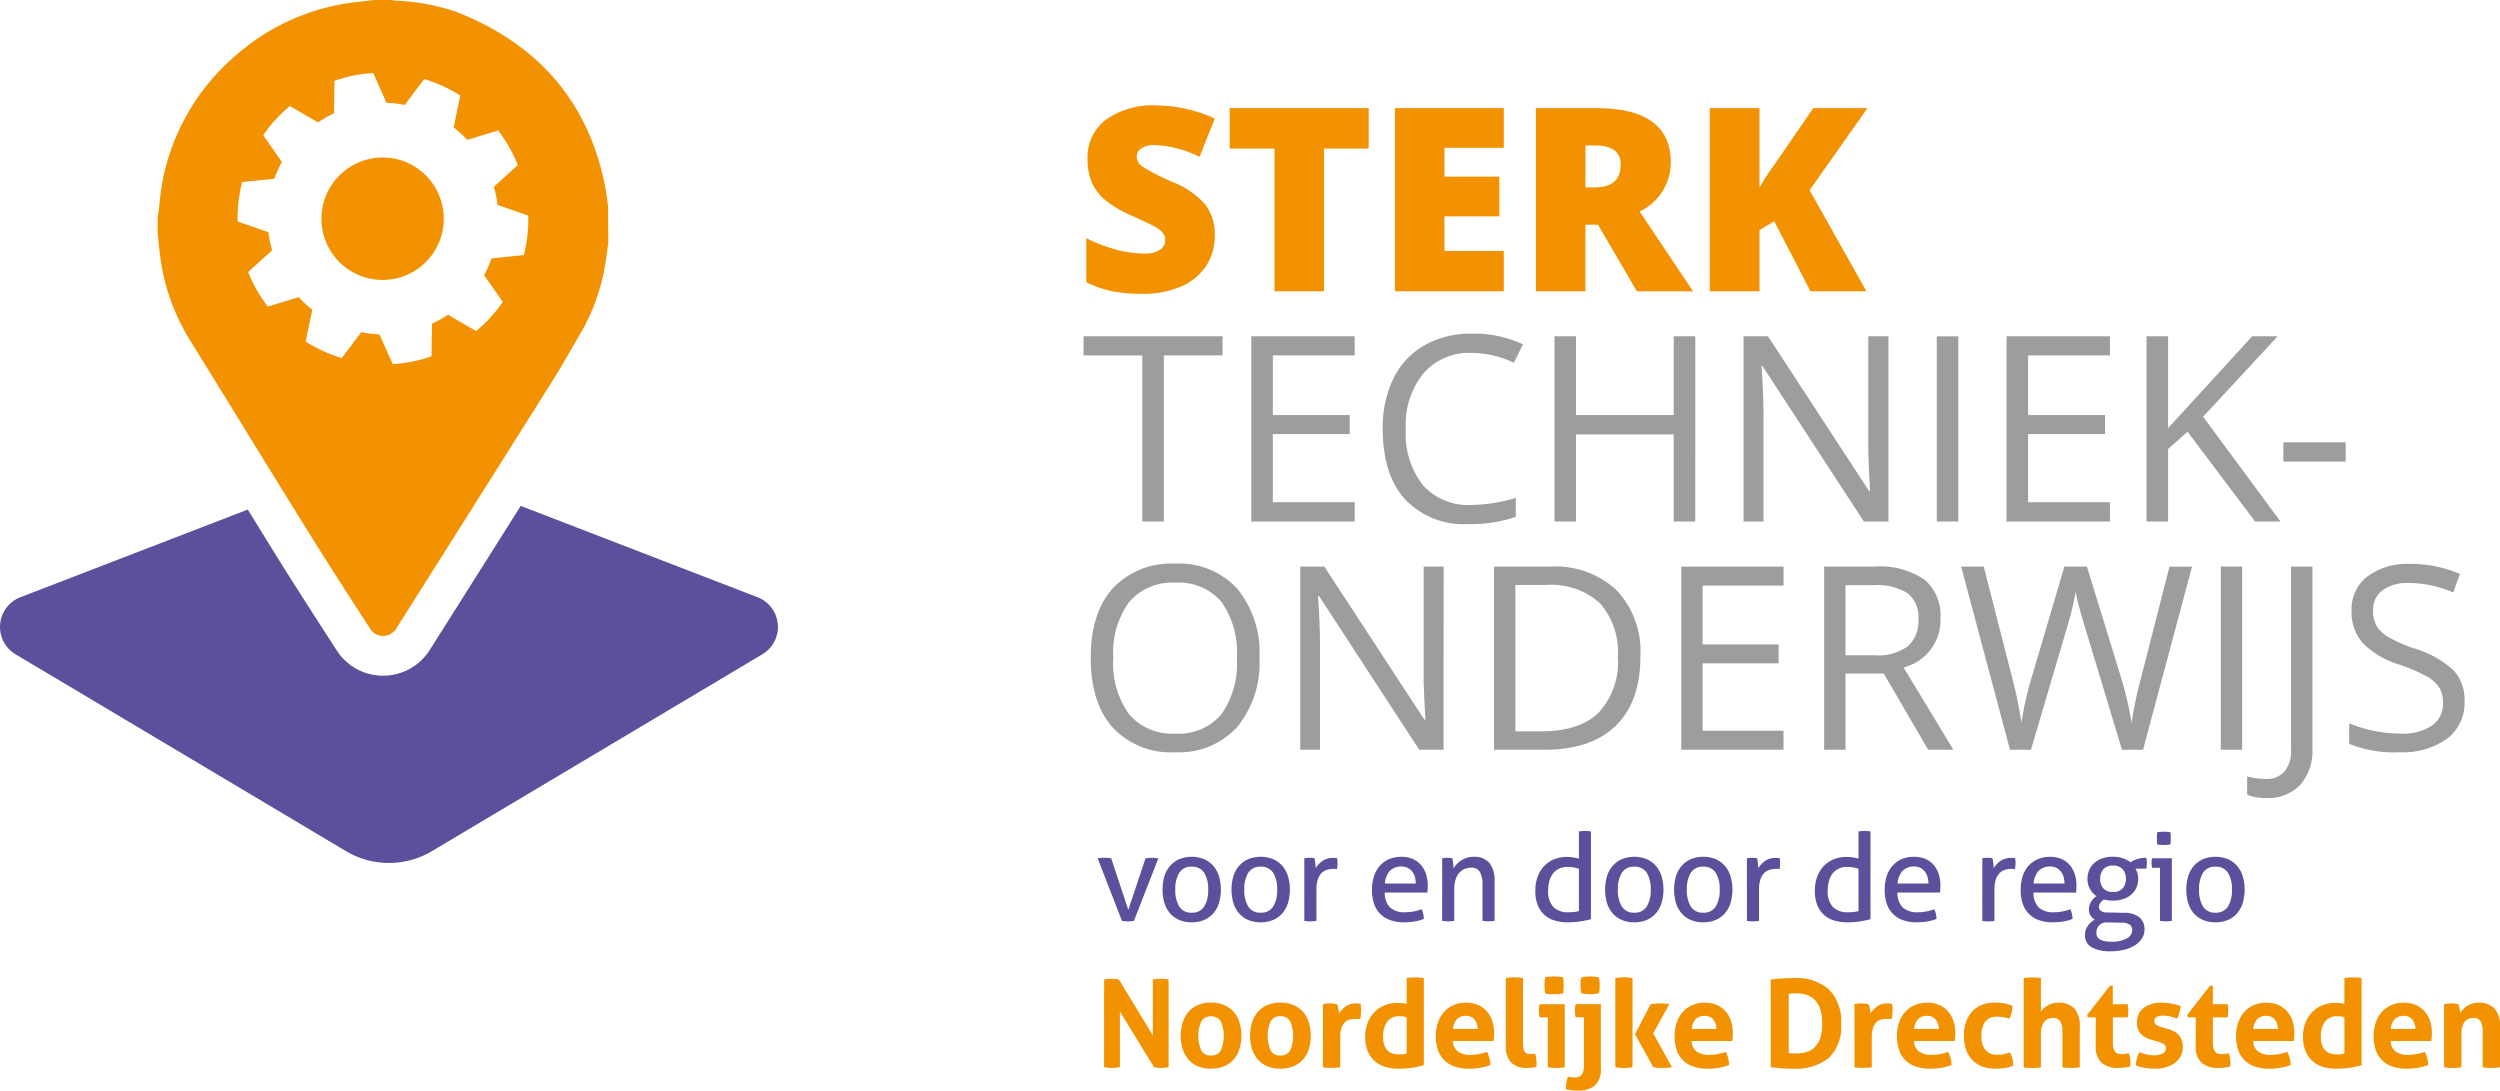 <?xml version="1.0" encoding="UTF-8"?> <svg xmlns="http://www.w3.org/2000/svg" xmlns:xlink="http://www.w3.org/1999/xlink" width="250.328" height="109.207" viewBox="0 0 250.328 109.207"><defs><clipPath id="clip-path"><rect id="Rectangle_287" data-name="Rectangle 287" width="250.328" height="109.207" fill="none"></rect></clipPath></defs><g id="Group_74" data-name="Group 74" transform="translate(-1280 -1593.179)"><g id="Group_73" data-name="Group 73" transform="translate(1280 1593.179)"><g id="Group_72" data-name="Group 72" transform="translate(0 0.001)" clip-path="url(#clip-path)"><path id="Path_140" data-name="Path 140" d="M59.064,17.522a5.416,5.416,0,0,1-.866,3.03,5.662,5.662,0,0,1-2.5,2.058,9.266,9.266,0,0,1-3.83.735,15.67,15.67,0,0,1-3.077-.257,11.353,11.353,0,0,1-2.587-.9V17.771a14.74,14.74,0,0,0,2.952,1.137,11.053,11.053,0,0,0,2.813.407,2.723,2.723,0,0,0,1.62-.384,1.172,1.172,0,0,0,.516-.984,1.1,1.1,0,0,0-.207-.659,2.469,2.469,0,0,0-.666-.57q-.459-.29-2.444-1.18a11.748,11.748,0,0,1-2.693-1.58A4.853,4.853,0,0,1,46.76,12.2a5.8,5.8,0,0,1-.433-2.345A4.707,4.707,0,0,1,48.173,5.9a8.158,8.158,0,0,1,5.076-1.417A14.255,14.255,0,0,1,59.064,5.8L57.543,9.63A11.014,11.014,0,0,0,53.1,8.451a2.323,2.323,0,0,0-1.408.339,1.029,1.029,0,0,0-.44.84,1.206,1.206,0,0,0,.56.965,21.335,21.335,0,0,0,3.032,1.556,8.379,8.379,0,0,1,3.3,2.291,4.97,4.97,0,0,1,.923,3.079" transform="translate(62.571 6.074)" fill="#f39200"></path><path id="Path_141" data-name="Path 141" d="M61.746,22.94H56.783V8.65H52.3V4.6H66.217V8.65H61.746Z" transform="translate(70.831 6.226)" fill="#f39200"></path><path id="Path_142" data-name="Path 142" d="M70.23,22.94h-10.9V4.6h10.9V8.574H64.287v2.886h5.5v3.976h-5.5V18.9H70.23Z" transform="translate(80.346 6.226)" fill="#f39200"></path><path id="Path_143" data-name="Path 143" d="M70.286,12.539h.93q2.6,0,2.6-2.3,0-1.893-2.55-1.9h-.979Zm0,3.727V22.94H65.323V4.6h6.018q7.487,0,7.487,5.42a5.413,5.413,0,0,1-3.115,4.93l5.349,7.993H75.435l-3.894-6.674Z" transform="translate(88.467 6.226)" fill="#f39200"></path><path id="Path_144" data-name="Path 144" d="M88.407,22.94H82.8l-3.628-7.013-1.471.878V22.94H72.718V4.6H77.7v7.967a22.217,22.217,0,0,1,1.521-2.347L83.082,4.6h5.427l-5.792,8.219Z" transform="translate(98.482 6.226)" fill="#f39200"></path><path id="Path_145" data-name="Path 145" d="M48.649,33.408a8.7,8.7,0,0,0,1.589,5.653,5.645,5.645,0,0,0,4.617,1.926,5.591,5.591,0,0,0,4.61-1.919,8.829,8.829,0,0,0,1.559-5.66,8.756,8.756,0,0,0-1.551-5.615,5.572,5.572,0,0,0-4.591-1.914,5.668,5.668,0,0,0-4.643,1.928,8.6,8.6,0,0,0-1.589,5.6m14.634,0a10.09,10.09,0,0,1-2.23,6.924,7.844,7.844,0,0,1-6.2,2.524,7.944,7.944,0,0,1-6.262-2.479q-2.2-2.479-2.2-6.992,0-4.481,2.211-6.945a8,8,0,0,1,6.281-2.465,7.827,7.827,0,0,1,6.18,2.51,10.082,10.082,0,0,1,2.222,6.924" transform="translate(62.825 32.467)" fill="#9d9d9c"></path><path id="Path_146" data-name="Path 146" d="M69.649,42.439H67.212L57.176,27.045h-.1q.2,2.712.2,4.968V42.439H55.3V24.1h2.411L67.728,39.428h.1q-.025-.339-.113-2.178c-.059-1.224-.078-2.1-.061-2.63V24.1h2Z" transform="translate(74.898 32.633)" fill="#9d9d9c"></path><path id="Path_147" data-name="Path 147" d="M75.937,33.166a7.387,7.387,0,0,0-1.8-5.408,7.228,7.228,0,0,0-5.356-1.82h-3.1V40.594h2.6q3.817,0,5.74-1.876a7.421,7.421,0,0,0,1.921-5.551M78.2,33.09q0,4.541-2.467,6.945t-7.105,2.4H63.542V24.1h5.627a9.005,9.005,0,0,1,6.658,2.371A8.946,8.946,0,0,1,78.2,33.09" transform="translate(86.055 32.633)" fill="#9d9d9c"></path><path id="Path_148" data-name="Path 148" d="M81.744,42.439H71.507V24.1H81.744v1.9h-8.1V31.9h7.611v1.883H73.643v6.75h8.1Z" transform="translate(96.843 32.633)" fill="#9d9d9c"></path><path id="Path_149" data-name="Path 149" d="M79.719,32.979h2.926a5.064,5.064,0,0,0,3.317-.9,3.341,3.341,0,0,0,1.055-2.691,3.065,3.065,0,0,0-1.074-2.623,5.835,5.835,0,0,0-3.449-.8H79.719Zm0,1.832v7.628H77.584V24.1H82.62a7.932,7.932,0,0,1,4.993,1.293,4.682,4.682,0,0,1,1.615,3.889A4.874,4.874,0,0,1,85.534,34.2l4.986,8.242H88L83.55,34.81Z" transform="translate(105.072 32.632)" fill="#9d9d9c"></path><path id="Path_150" data-name="Path 150" d="M101.623,42.439H99.513L95.805,30.155c-.172-.541-.37-1.227-.589-2.055a11.314,11.314,0,0,1-.337-1.493A30,30,0,0,1,94,30.232l-3.6,12.207H88.3L83.41,24.1h2.26l2.9,11.329a43.076,43.076,0,0,1,.881,4.315,30.913,30.913,0,0,1,1.005-4.49L93.748,24.1h2.26l3.456,11.254a34.725,34.725,0,0,1,1.017,4.391,37.614,37.614,0,0,1,.9-4.341l2.889-11.3h2.26Z" transform="translate(112.962 32.633)" fill="#9d9d9c"></path><rect id="Rectangle_284" data-name="Rectangle 284" width="2.135" height="18.342" transform="translate(222.373 56.729)" fill="#9d9d9c"></rect><path id="Path_151" data-name="Path 151" d="M97.434,47.269a4.226,4.226,0,0,1-1.86-.339V45.11a6.847,6.847,0,0,0,1.86.252,2.357,2.357,0,0,0,1.891-.753,3.243,3.243,0,0,0,.647-2.171V24.1h2.135V42.264a5.243,5.243,0,0,1-1.208,3.692,4.466,4.466,0,0,1-3.466,1.314" transform="translate(129.436 32.632)" fill="#9d9d9c"></path><path id="Path_152" data-name="Path 152" d="M111.468,37.71a4.5,4.5,0,0,1-1.759,3.779,7.642,7.642,0,0,1-4.772,1.354A11.959,11.959,0,0,1,99.913,42V39.944a13.55,13.55,0,0,0,5.1,1.029,5.326,5.326,0,0,0,3.214-.81,2.653,2.653,0,0,0,1.081-2.251,2.9,2.9,0,0,0-.381-1.563,3.561,3.561,0,0,0-1.281-1.121,17.756,17.756,0,0,0-2.733-1.17,8.707,8.707,0,0,1-3.661-2.168,4.8,4.8,0,0,1-1.1-3.275,4.077,4.077,0,0,1,1.594-3.376,6.644,6.644,0,0,1,4.221-1.255A12.47,12.47,0,0,1,111,24.989l-.666,1.855a11.394,11.394,0,0,0-4.421-.951,4.27,4.27,0,0,0-2.651.727,2.393,2.393,0,0,0-.953,2.018,3.086,3.086,0,0,0,.351,1.563,3.334,3.334,0,0,0,1.187,1.116,14.71,14.71,0,0,0,2.557,1.123,10.124,10.124,0,0,1,3.976,2.208,4.344,4.344,0,0,1,1.085,3.061" transform="translate(135.312 32.48)" fill="#9d9d9c"></path><path id="Path_153" data-name="Path 153" d="M54.125,32.849H51.966V16.218H46.085V14.3H60.006v1.914H54.125Z" transform="translate(62.413 19.371)" fill="#9d9d9c"></path><path id="Path_154" data-name="Path 154" d="M63.571,32.849H53.219V14.3H63.571v1.914H55.378v5.975h7.7v1.9h-7.7v6.825h8.193Z" transform="translate(72.074 19.371)" fill="#9d9d9c"></path><path id="Path_155" data-name="Path 155" d="M67.725,16.119a6.073,6.073,0,0,0-4.833,2.036,8.2,8.2,0,0,0-1.773,5.575,8.368,8.368,0,0,0,1.709,5.627A6.077,6.077,0,0,0,67.7,31.342a16.624,16.624,0,0,0,4.433-.7v1.891a13.655,13.655,0,0,1-4.763.723,8.056,8.056,0,0,1-6.331-2.486q-2.232-2.483-2.23-7.065a11.172,11.172,0,0,1,1.071-5.024,7.711,7.711,0,0,1,3.1-3.322,9.371,9.371,0,0,1,4.767-1.168,11.5,11.5,0,0,1,5.106,1.067l-.913,1.85a9.856,9.856,0,0,0-4.217-.989" transform="translate(79.645 19.218)" fill="#9d9d9c"></path><path id="Path_156" data-name="Path 156" d="M80.211,32.849H78.052V24.122h-9.78v8.727H66.114V14.3h2.159v7.889h9.78V14.3h2.159Z" transform="translate(89.538 19.371)" fill="#9d9d9c"></path><path id="Path_157" data-name="Path 157" d="M88.663,32.849H86.2L76.051,17.285h-.1q.2,2.74.2,5.022V32.849h-2V14.3H76.6L86.721,29.8h.1q-.028-.343-.115-2.2c-.059-1.238-.08-2.126-.064-2.658V14.3h2.02Z" transform="translate(100.432 19.371)" fill="#9d9d9c"></path><rect id="Rectangle_285" data-name="Rectangle 285" width="2.159" height="18.545" transform="translate(193.931 33.676)" fill="#9d9d9c"></rect><path id="Path_158" data-name="Path 158" d="M95.694,32.849H85.342V14.3H95.694v1.914H87.5v5.975h7.7v1.9H87.5v6.825h8.193Z" transform="translate(115.578 19.371)" fill="#9d9d9c"></path><path id="Path_159" data-name="Path 159" d="M104.707,32.849h-2.54L95.4,23.856l-1.945,1.726v7.268H91.294V14.3h2.159v9.2l8.421-9.2h2.552l-7.468,8.054Z" transform="translate(123.64 19.371)" fill="#9d9d9c"></path><rect id="Rectangle_286" data-name="Rectangle 286" width="6.237" height="1.928" transform="translate(228.64 44.291)" fill="#9d9d9c"></rect><path id="Path_160" data-name="Path 160" d="M75.881,30.671,52.14,21.517C48.557,27.2,44.905,32.98,43.029,35.944a5.506,5.506,0,0,1-4.64,2.573H38.36A5.493,5.493,0,0,1,33.727,36c-1.2-1.848-4.155-6.432-5.815-9.095-1.041-1.672-2.069-3.348-3.1-5.022l-22.8,8.789a3.19,3.19,0,0,0-.494,5.681L34.525,56.015a8.423,8.423,0,0,0,8.843,0L76.375,36.351a3.19,3.19,0,0,0-.494-5.681" transform="translate(0.001 29.139)" fill="#5e4f9c"></path><path id="Path_161" data-name="Path 161" d="M16.774,7.481a6.126,6.126,0,1,0,8.311,2.335,6.1,6.1,0,0,0-8.311-2.335" transform="translate(18.557 9.071)" fill="#f39200"></path><path id="Path_162" data-name="Path 162" d="M43.369,25.542l-3.225.334a11.3,11.3,0,0,1-.751,1.672l1.869,2.682a14.3,14.3,0,0,1-2.67,2.922l-2.818-1.639c-.257.17-.513.332-.782.485s-.539.287-.815.417l-.049,3.261a14.3,14.3,0,0,1-3.88.786l-1.333-2.985a11.031,11.031,0,0,1-1.825-.217l-1.949,2.594A14.57,14.57,0,0,1,21.528,34.2l.662-3.188a11.728,11.728,0,0,1-1.358-1.257l-3.1.944a15.24,15.24,0,0,1-1.107-1.664,14.984,14.984,0,0,1-.857-1.8l2.4-2.175a12.091,12.091,0,0,1-.374-1.808l-3.072-1.071a14.458,14.458,0,0,1,.443-3.951l3.225-.332a11.4,11.4,0,0,1,.753-1.679L17.276,13.54a14.18,14.18,0,0,1,2.67-2.922l2.818,1.636c.252-.17.509-.332.777-.485s.541-.287.822-.414l.047-3.263a14.266,14.266,0,0,1,3.875-.784l1.333,2.983a11.584,11.584,0,0,1,1.829.217l1.947-2.594A14.462,14.462,0,0,1,37.007,9.57l-.664,3.185a11.542,11.542,0,0,1,1.361,1.25l3.1-.942a14.457,14.457,0,0,1,1.963,3.47l-2.4,2.175a10.673,10.673,0,0,1,.372,1.808l3.077,1.074a14.551,14.551,0,0,1-.445,3.951m8.151-6.823C49.881,10.281,44.885,4.438,36.612,1.187A21.161,21.161,0,0,0,30.493.068,3.434,3.434,0,0,1,30.121,0H28.414c-.683.078-1.365.144-2.048.233A22.018,22.018,0,0,0,14.453,5.615,22.041,22.041,0,0,0,7.244,17.881c-.24,1.132-.313,2.3-.466,3.451-.019.146-.049.29-.073.433V23.39c.073.669.134,1.337.221,2a21.035,21.035,0,0,0,2.922,8.523c4.132,6.67,8.219,13.365,12.367,20.026,1.511,2.43,4.184,6.573,5.777,9.036a1.536,1.536,0,0,0,2.587-.016C33.725,57.989,41.874,45.087,46.3,38.036c1.022-1.624,1.945-3.312,2.926-4.963a20.2,20.2,0,0,0,2.359-7.03c.1-.586.162-1.177.245-1.768-.009-1.224-.019-2.432-.026-3.659-.092-.633-.165-1.269-.287-1.9" transform="translate(9.081 -0.001)" fill="#f39200"></path><path id="Path_163" data-name="Path 163" d="M46.684,36.532c.115-.016.233-.028.355-.038s.231-.012.33-.012.221,0,.348.012a3.2,3.2,0,0,1,.325.038L49.754,41.7l1.723-5.165c.089-.016.191-.028.306-.038s.224-.012.33-.012c.089,0,.193,0,.306.012s.228.021.344.038L50.317,42.8c-.106.016-.212.028-.318.038s-.2.012-.294.012-.186,0-.287-.012-.2-.021-.3-.038Z" transform="translate(63.224 49.408)" fill="#5e4f9c"></path><path id="Path_164" data-name="Path 164" d="M52.365,42.035a1.392,1.392,0,0,0,1.248-.61,3.071,3.071,0,0,0,.4-1.7,3.032,3.032,0,0,0-.4-1.69,1.4,1.4,0,0,0-1.248-.605,1.378,1.378,0,0,0-1.241.605,3.053,3.053,0,0,0-.4,1.69,3.093,3.093,0,0,0,.4,1.7,1.371,1.371,0,0,0,1.241.61m0,.965a3.1,3.1,0,0,1-1.283-.25,2.569,2.569,0,0,1-.918-.69,2.87,2.87,0,0,1-.544-1.041,4.827,4.827,0,0,1,0-2.587,2.84,2.84,0,0,1,.544-1.038,2.614,2.614,0,0,1,.918-.7,3.336,3.336,0,0,1,2.566,0,2.614,2.614,0,0,1,.918.7,2.841,2.841,0,0,1,.544,1.038,4.827,4.827,0,0,1,0,2.587,2.87,2.87,0,0,1-.544,1.041,2.569,2.569,0,0,1-.918.69,3.1,3.1,0,0,1-1.283.25" transform="translate(66.961 49.351)" fill="#5e4f9c"></path><path id="Path_165" data-name="Path 165" d="M55.3,42.035a1.389,1.389,0,0,0,1.248-.61,3.051,3.051,0,0,0,.4-1.7,3.012,3.012,0,0,0-.4-1.69A1.4,1.4,0,0,0,55.3,37.43a1.381,1.381,0,0,0-1.241.605,3.074,3.074,0,0,0-.4,1.69,3.115,3.115,0,0,0,.4,1.7,1.374,1.374,0,0,0,1.241.61m0,.965a3.084,3.084,0,0,1-1.281-.25,2.557,2.557,0,0,1-.921-.69,2.87,2.87,0,0,1-.544-1.041,4.827,4.827,0,0,1,0-2.587,2.841,2.841,0,0,1,.544-1.038,2.6,2.6,0,0,1,.921-.7,3.33,3.33,0,0,1,2.564,0,2.623,2.623,0,0,1,.921.7,2.841,2.841,0,0,1,.544,1.038,4.827,4.827,0,0,1,0,2.587,2.87,2.87,0,0,1-.544,1.041,2.578,2.578,0,0,1-.921.69A3.1,3.1,0,0,1,55.3,43" transform="translate(70.934 49.351)" fill="#5e4f9c"></path><path id="Path_166" data-name="Path 166" d="M55.473,36.532c.089-.016.174-.028.257-.038s.167-.012.257-.012.179,0,.268.012a2.155,2.155,0,0,1,.245.038c.026.122.049.283.073.483a4,4,0,0,1,.038.506,2.524,2.524,0,0,1,.678-.72,1.813,1.813,0,0,1,1.083-.306c.066,0,.132,0,.2.007a1.55,1.55,0,0,1,.179.019,2.251,2.251,0,0,1,.038.231c.007.082.012.167.012.257a2.8,2.8,0,0,1-.019.306c-.012.106-.026.207-.042.306a.838.838,0,0,0-.2-.026h-.165a2.153,2.153,0,0,0-.631.092,1.319,1.319,0,0,0-.537.323,1.583,1.583,0,0,0-.379.636,3.192,3.192,0,0,0-.141,1.038V42.8c-.089.016-.188.028-.3.038s-.21.012-.3.012-.191,0-.3-.012-.212-.021-.311-.038Z" transform="translate(75.127 49.408)" fill="#5e4f9c"></path><path id="Path_167" data-name="Path 167" d="M62.739,39.116a2.314,2.314,0,0,0-.092-.654,1.679,1.679,0,0,0-.268-.544,1.324,1.324,0,0,0-.452-.372,1.652,1.652,0,0,0-1.8.313,2.214,2.214,0,0,0-.483,1.257Zm-3.105.9a2.041,2.041,0,0,0,.532,1.5,2.11,2.11,0,0,0,1.5.476,4.467,4.467,0,0,0,1.65-.306,1.9,1.9,0,0,1,.16.447,3.081,3.081,0,0,1,.073.518,3.985,3.985,0,0,1-.888.257A6.176,6.176,0,0,1,61.591,43a4.013,4.013,0,0,1-1.467-.24,2.623,2.623,0,0,1-1.01-.671,2.664,2.664,0,0,1-.581-1.026,4.357,4.357,0,0,1-.181-1.3,4.556,4.556,0,0,1,.177-1.3,2.933,2.933,0,0,1,.544-1.05,2.667,2.667,0,0,1,.923-.709,3.074,3.074,0,0,1,1.316-.261,2.768,2.768,0,0,1,1.137.219,2.3,2.3,0,0,1,.817.605,2.6,2.6,0,0,1,.5.916,3.714,3.714,0,0,1,.172,1.154c0,.115,0,.235-.012.36s-.016.235-.026.325Z" transform="translate(79.025 49.352)" fill="#5e4f9c"></path><path id="Path_168" data-name="Path 168" d="M61.337,36.588c.089-.016.177-.028.264-.038s.172-.012.261-.012.174,0,.252.012.16.021.25.038c.026.122.049.287.073.494a4.3,4.3,0,0,1,.038.518,2.6,2.6,0,0,1,.311-.414,2.3,2.3,0,0,1,.436-.372,2.24,2.24,0,0,1,1.26-.372,1.958,1.958,0,0,1,1.589.614,2.794,2.794,0,0,1,.513,1.827v3.969c-.089.016-.191.028-.306.038s-.214.012-.306.012-.188,0-.3-.012-.21-.021-.3-.038v-3.64a2.378,2.378,0,0,0-.268-1.276.951.951,0,0,0-.857-.41,1.749,1.749,0,0,0-.647.122,1.443,1.443,0,0,0-.539.379,1.9,1.9,0,0,0-.372.666,3.024,3.024,0,0,0-.141.982v3.176c-.089.016-.188.028-.3.038s-.21.012-.3.012-.193,0-.306-.012-.217-.021-.306-.038Z" transform="translate(83.069 49.352)" fill="#5e4f9c"></path><path id="Path_169" data-name="Path 169" d="M69.665,39.141a2.46,2.46,0,0,0-.525-.146,3.543,3.543,0,0,0-.612-.049,1.921,1.921,0,0,0-.869.181,1.7,1.7,0,0,0-.605.5,2.13,2.13,0,0,0-.353.751,3.545,3.545,0,0,0-.118.946,2.222,2.222,0,0,0,.551,1.662,2.065,2.065,0,0,0,1.467.5,5.591,5.591,0,0,0,.586-.031,2.976,2.976,0,0,0,.478-.092Zm0-3.75a2.56,2.56,0,0,1,.306-.035c.113-.009.212-.014.294-.014s.188,0,.3.014a2.548,2.548,0,0,1,.3.035v8.782a8.659,8.659,0,0,1-1.041.226,8.15,8.15,0,0,1-1.283.092,4.624,4.624,0,0,1-1.253-.165,2.673,2.673,0,0,1-1.034-.544,2.591,2.591,0,0,1-.7-.977,3.732,3.732,0,0,1-.257-1.479,4.028,4.028,0,0,1,.226-1.38,3.109,3.109,0,0,1,.643-1.069,2.834,2.834,0,0,1,1-.69,3.3,3.3,0,0,1,1.29-.245,4.538,4.538,0,0,1,.64.049,4.107,4.107,0,0,1,.57.122Z" transform="translate(88.436 47.861)" fill="#5e4f9c"></path><path id="Path_170" data-name="Path 170" d="M71.188,42.035a1.389,1.389,0,0,0,1.248-.61,3.071,3.071,0,0,0,.4-1.7,3.032,3.032,0,0,0-.4-1.69,1.4,1.4,0,0,0-1.248-.605,1.378,1.378,0,0,0-1.241.605,3.053,3.053,0,0,0-.4,1.69,3.093,3.093,0,0,0,.4,1.7,1.371,1.371,0,0,0,1.241.61m0,.965a3.1,3.1,0,0,1-1.283-.25,2.569,2.569,0,0,1-.918-.69,2.87,2.87,0,0,1-.544-1.041,4.827,4.827,0,0,1,0-2.587,2.84,2.84,0,0,1,.544-1.038,2.614,2.614,0,0,1,.918-.7,3.336,3.336,0,0,1,2.566,0,2.614,2.614,0,0,1,.918.7,2.84,2.84,0,0,1,.544,1.038,4.766,4.766,0,0,1,0,2.587,2.87,2.87,0,0,1-.544,1.041,2.569,2.569,0,0,1-.918.69,3.1,3.1,0,0,1-1.283.25" transform="translate(92.453 49.351)" fill="#5e4f9c"></path><path id="Path_171" data-name="Path 171" d="M74.12,42.035a1.389,1.389,0,0,0,1.248-.61,3.071,3.071,0,0,0,.4-1.7,3.032,3.032,0,0,0-.4-1.69,1.4,1.4,0,0,0-1.248-.605,1.378,1.378,0,0,0-1.241.605,3.053,3.053,0,0,0-.4,1.69,3.093,3.093,0,0,0,.4,1.7,1.371,1.371,0,0,0,1.241.61m0,.965a3.1,3.1,0,0,1-1.283-.25,2.56,2.56,0,0,1-.916-.69,2.874,2.874,0,0,1-.546-1.041,4.89,4.89,0,0,1,0-2.587,2.844,2.844,0,0,1,.546-1.038,2.6,2.6,0,0,1,.916-.7,3.336,3.336,0,0,1,2.566,0,2.614,2.614,0,0,1,.918.7,2.841,2.841,0,0,1,.544,1.038,4.767,4.767,0,0,1,0,2.587,2.87,2.87,0,0,1-.544,1.041,2.569,2.569,0,0,1-.918.69A3.1,3.1,0,0,1,74.12,43" transform="translate(96.427 49.351)" fill="#5e4f9c"></path><path id="Path_172" data-name="Path 172" d="M74.3,36.532c.089-.016.174-.028.257-.038s.167-.012.257-.012.179,0,.268.012a2.156,2.156,0,0,1,.245.038c.026.122.049.283.073.483a4,4,0,0,1,.038.506,2.524,2.524,0,0,1,.678-.72,1.813,1.813,0,0,1,1.083-.306c.066,0,.132,0,.2.007a1.551,1.551,0,0,1,.179.019,2.251,2.251,0,0,1,.038.231c.007.082.012.167.012.257a2.8,2.8,0,0,1-.019.306c-.012.106-.026.207-.042.306a.837.837,0,0,0-.2-.026h-.165a2.153,2.153,0,0,0-.631.092,1.319,1.319,0,0,0-.537.323,1.582,1.582,0,0,0-.379.636,3.192,3.192,0,0,0-.141,1.038V42.8c-.089.016-.188.028-.3.038s-.21.012-.3.012-.191,0-.3-.012-.212-.021-.311-.038Z" transform="translate(100.619 49.408)" fill="#5e4f9c"></path><path id="Path_173" data-name="Path 173" d="M81.555,39.141a2.46,2.46,0,0,0-.525-.146,3.543,3.543,0,0,0-.612-.049,1.921,1.921,0,0,0-.869.181,1.7,1.7,0,0,0-.605.5,2.129,2.129,0,0,0-.353.751,3.545,3.545,0,0,0-.118.946,2.221,2.221,0,0,0,.551,1.662,2.063,2.063,0,0,0,1.464.5,5.523,5.523,0,0,0,.586-.031,2.957,2.957,0,0,0,.48-.092Zm0-3.75a2.56,2.56,0,0,1,.306-.035c.113-.009.212-.014.294-.014s.188,0,.3.014a2.547,2.547,0,0,1,.3.035v8.782a8.658,8.658,0,0,1-1.041.226,8.15,8.15,0,0,1-1.283.092,4.612,4.612,0,0,1-1.253-.165,2.673,2.673,0,0,1-1.034-.544,2.59,2.59,0,0,1-.7-.977,3.732,3.732,0,0,1-.257-1.479,4.086,4.086,0,0,1,.224-1.38,3.151,3.151,0,0,1,.645-1.069,2.833,2.833,0,0,1,1-.69,3.3,3.3,0,0,1,1.29-.245,4.565,4.565,0,0,1,.64.049,4.106,4.106,0,0,1,.57.122Z" transform="translate(104.538 47.861)" fill="#5e4f9c"></path><path id="Path_174" data-name="Path 174" d="M84.544,39.116a2.314,2.314,0,0,0-.092-.654,1.679,1.679,0,0,0-.268-.544,1.324,1.324,0,0,0-.452-.372,1.652,1.652,0,0,0-1.8.313,2.215,2.215,0,0,0-.483,1.257Zm-3.105.9a2.041,2.041,0,0,0,.532,1.5,2.11,2.11,0,0,0,1.5.476,4.467,4.467,0,0,0,1.65-.306,1.9,1.9,0,0,1,.16.447,3.081,3.081,0,0,1,.073.518,3.985,3.985,0,0,1-.888.257A6.176,6.176,0,0,1,83.4,43a4.013,4.013,0,0,1-1.467-.24,2.623,2.623,0,0,1-1.01-.671,2.664,2.664,0,0,1-.582-1.026,4.357,4.357,0,0,1-.181-1.3,4.556,4.556,0,0,1,.177-1.3,2.932,2.932,0,0,1,.544-1.05A2.667,2.667,0,0,1,81.8,36.7a3.07,3.07,0,0,1,1.314-.261,2.772,2.772,0,0,1,1.139.219,2.3,2.3,0,0,1,.817.605,2.6,2.6,0,0,1,.5.916,3.714,3.714,0,0,1,.172,1.154c0,.115,0,.235-.012.36s-.016.235-.026.325Z" transform="translate(108.555 49.352)" fill="#5e4f9c"></path><path id="Path_175" data-name="Path 175" d="M84.31,36.532c.089-.016.174-.028.257-.038s.167-.012.257-.012.179,0,.268.012a2.156,2.156,0,0,1,.245.038c.024.122.049.283.073.483a4,4,0,0,1,.038.506,2.524,2.524,0,0,1,.678-.72,1.813,1.813,0,0,1,1.083-.306c.066,0,.132,0,.2.007a1.551,1.551,0,0,1,.179.019,2.251,2.251,0,0,1,.038.231c.007.082.012.167.012.257a2.8,2.8,0,0,1-.019.306c-.012.106-.026.207-.042.306a.837.837,0,0,0-.2-.026h-.165a2.153,2.153,0,0,0-.631.092,1.335,1.335,0,0,0-.537.323,1.582,1.582,0,0,0-.379.636,3.192,3.192,0,0,0-.141,1.038V42.8c-.089.016-.188.028-.3.038s-.21.012-.3.012-.191,0-.3-.012-.212-.021-.311-.038Z" transform="translate(114.181 49.408)" fill="#5e4f9c"></path><path id="Path_176" data-name="Path 176" d="M90.33,39.116a2.314,2.314,0,0,0-.092-.654,1.679,1.679,0,0,0-.268-.544,1.324,1.324,0,0,0-.452-.372,1.652,1.652,0,0,0-1.8.313,2.215,2.215,0,0,0-.483,1.257Zm-3.105.9a2.041,2.041,0,0,0,.532,1.5,2.11,2.11,0,0,0,1.5.476,4.467,4.467,0,0,0,1.65-.306,1.9,1.9,0,0,1,.16.447,3.081,3.081,0,0,1,.073.518,3.985,3.985,0,0,1-.888.257A6.176,6.176,0,0,1,89.182,43a4.013,4.013,0,0,1-1.467-.24,2.623,2.623,0,0,1-1.01-.671,2.664,2.664,0,0,1-.582-1.026,4.357,4.357,0,0,1-.181-1.3,4.556,4.556,0,0,1,.177-1.3,2.932,2.932,0,0,1,.544-1.05,2.667,2.667,0,0,1,.923-.709,3.07,3.07,0,0,1,1.314-.261,2.772,2.772,0,0,1,1.139.219,2.3,2.3,0,0,1,.817.605,2.6,2.6,0,0,1,.5.916,3.714,3.714,0,0,1,.172,1.154c0,.115,0,.235-.012.36s-.016.235-.026.325Z" transform="translate(116.391 49.352)" fill="#5e4f9c"></path><path id="Path_177" data-name="Path 177" d="M91.48,39.959a1.222,1.222,0,0,0,.977-.367,1.384,1.384,0,0,0,.318-.939,1.422,1.422,0,0,0-.318-.958,1.21,1.21,0,0,0-.977-.374,1.193,1.193,0,0,0-.972.374,1.431,1.431,0,0,0-.313.958,1.393,1.393,0,0,0,.313.939,1.205,1.205,0,0,0,.972.367m-.563,3.054a1.023,1.023,0,0,0-.826.292,1.059,1.059,0,0,0-.275.735.794.794,0,0,0,.111.438.763.763,0,0,0,.313.275,1.569,1.569,0,0,0,.476.146,4,4,0,0,0,.605.042,3.016,3.016,0,0,0,1.528-.323.943.943,0,0,0,.551-.812.7.7,0,0,0-.231-.563,1.442,1.442,0,0,0-.857-.207Zm1.65-.965a2.416,2.416,0,0,1,1.577.464,1.543,1.543,0,0,1,.49,1.21,1.624,1.624,0,0,1-.257.9,2.307,2.307,0,0,1-.711.685,3.582,3.582,0,0,1-1.069.438,5.491,5.491,0,0,1-1.34.153A3.805,3.805,0,0,1,89.34,45.5a1.33,1.33,0,0,1-.662-1.234,1.545,1.545,0,0,1,.271-.9,1.906,1.906,0,0,1,.7-.629,1.435,1.435,0,0,1-.41-.4,1.009,1.009,0,0,1-.167-.593,1.481,1.481,0,0,1,.2-.782,2.126,2.126,0,0,1,.544-.586,2.069,2.069,0,0,1-.892-1.733,2.175,2.175,0,0,1,.172-.869,2,2,0,0,1,.494-.7,2.321,2.321,0,0,1,.8-.471,3.217,3.217,0,0,1,1.088-.17,2.956,2.956,0,0,1,1,.158,2.8,2.8,0,0,1,.765.4,1.978,1.978,0,0,1,.659-.323,3.135,3.135,0,0,1,.918-.129,2.482,2.482,0,0,1,.049.513q0,.134-.014.283c-.007.1-.019.193-.035.292h-1.1a1.8,1.8,0,0,1,.21.452,2.025,2.025,0,0,1,.073.563,2.143,2.143,0,0,1-.184.9,1.961,1.961,0,0,1-.52.692,2.349,2.349,0,0,1-.8.438,3.2,3.2,0,0,1-1.015.153,3.48,3.48,0,0,1-.906-.108,1.245,1.245,0,0,0-.334.3.668.668,0,0,0-.167.433.534.534,0,0,0,.16.384,1.072,1.072,0,0,0,.709.179Z" transform="translate(120.097 49.352)" fill="#5e4f9c"></path><path id="Path_178" data-name="Path 178" d="M92.083,36.654a2.51,2.51,0,0,1-.031-.318q-.007-.17-.007-.3c0-.089,0-.193.007-.306a2.2,2.2,0,0,1,.031-.306c.106-.016.219-.028.341-.035s.228-.012.318-.012.2,0,.318.012a3.017,3.017,0,0,1,.33.035,2.175,2.175,0,0,1,.033.306c0,.113,0,.217,0,.306s0,.191,0,.3a2.49,2.49,0,0,1-.033.318c-.1.016-.2.028-.323.038s-.221.012-.313.012-.207,0-.33-.012-.235-.021-.341-.038m.268,2.333h-.793a1.367,1.367,0,0,1-.038-.226,2.653,2.653,0,0,1,0-.5,1.326,1.326,0,0,1,.038-.226h1.98V44.3a2.611,2.611,0,0,1-.3.035c-.111.009-.212.014-.3.014s-.177,0-.287-.014a2.611,2.611,0,0,1-.3-.035Z" transform="translate(123.931 47.904)" fill="#5e4f9c"></path><path id="Path_179" data-name="Path 179" d="M95.907,42.035a1.389,1.389,0,0,0,1.248-.61,3.071,3.071,0,0,0,.4-1.7,3.031,3.031,0,0,0-.4-1.69,1.4,1.4,0,0,0-1.248-.605,1.378,1.378,0,0,0-1.241.605,3.053,3.053,0,0,0-.4,1.69,3.093,3.093,0,0,0,.4,1.7,1.371,1.371,0,0,0,1.241.61m0,.965a3.1,3.1,0,0,1-1.283-.25,2.569,2.569,0,0,1-.918-.69,2.87,2.87,0,0,1-.544-1.041,4.828,4.828,0,0,1,0-2.587,2.841,2.841,0,0,1,.544-1.038,2.614,2.614,0,0,1,.918-.7,3.336,3.336,0,0,1,2.566,0,2.614,2.614,0,0,1,.918.7,2.841,2.841,0,0,1,.544,1.038,4.827,4.827,0,0,1,0,2.587,2.87,2.87,0,0,1-.544,1.041,2.569,2.569,0,0,1-.918.69,3.1,3.1,0,0,1-1.283.25" transform="translate(125.93 49.351)" fill="#5e4f9c"></path><path id="Path_180" data-name="Path 180" d="M46.96,41.7a3.738,3.738,0,0,1,.72-.073,4.047,4.047,0,0,1,.758.073l3.4,5.594V41.7a5.084,5.084,0,0,1,.845-.073,3.559,3.559,0,0,1,.732.073v8.782a3.811,3.811,0,0,1-.709.073,4.157,4.157,0,0,1-.746-.073L48.537,44.9v5.582a4.259,4.259,0,0,1-.8.073,4.056,4.056,0,0,1-.782-.073Z" transform="translate(63.598 56.377)" fill="#f39200"></path><path id="Path_181" data-name="Path 181" d="M53.249,47.936a1.053,1.053,0,0,0,.984-.509,3.74,3.74,0,0,0,0-2.919,1.2,1.2,0,0,0-1.956,0,3.712,3.712,0,0,0,0,2.919,1.043,1.043,0,0,0,.972.509m0,1.318A3.342,3.342,0,0,1,51.91,49a2.587,2.587,0,0,1-.944-.7,3.143,3.143,0,0,1-.56-1.045,4.23,4.23,0,0,1-.188-1.295,4.362,4.362,0,0,1,.188-1.307,3.111,3.111,0,0,1,.56-1.057,2.653,2.653,0,0,1,.944-.7,3.223,3.223,0,0,1,1.34-.257,3.261,3.261,0,0,1,1.344.257,2.647,2.647,0,0,1,.953.7,2.923,2.923,0,0,1,.563,1.057,4.6,4.6,0,0,1,.184,1.307,4.459,4.459,0,0,1-.184,1.295,2.949,2.949,0,0,1-.563,1.045,2.583,2.583,0,0,1-.953.7,3.382,3.382,0,0,1-1.344.25" transform="translate(68.009 57.754)" fill="#f39200"></path><path id="Path_182" data-name="Path 182" d="M56.2,47.936a1.053,1.053,0,0,0,.984-.509,3.713,3.713,0,0,0,0-2.919A1.056,1.056,0,0,0,56.2,44a1.044,1.044,0,0,0-.972.506,3.712,3.712,0,0,0,0,2.919,1.041,1.041,0,0,0,.972.509m0,1.318A3.342,3.342,0,0,1,54.86,49a2.559,2.559,0,0,1-.942-.7,3.106,3.106,0,0,1-.563-1.045,4.3,4.3,0,0,1-.188-1.295,4.438,4.438,0,0,1,.188-1.307,3.074,3.074,0,0,1,.563-1.057,2.623,2.623,0,0,1,.942-.7,3.223,3.223,0,0,1,1.34-.257,3.261,3.261,0,0,1,1.344.257,2.677,2.677,0,0,1,.956.7,2.919,2.919,0,0,1,.56,1.057,4.517,4.517,0,0,1,.184,1.307,4.379,4.379,0,0,1-.184,1.295,2.944,2.944,0,0,1-.56,1.045,2.611,2.611,0,0,1-.956.7,3.382,3.382,0,0,1-1.344.25" transform="translate(72.004 57.754)" fill="#f39200"></path><path id="Path_183" data-name="Path 183" d="M56.267,42.75c.122-.024.238-.042.348-.054a2.873,2.873,0,0,1,.36-.019,2.6,2.6,0,0,1,.36.024c.118.016.235.038.348.061a.69.69,0,0,1,.068.177c.021.08.04.16.054.245s.031.172.045.257.021.158.031.214a3.149,3.149,0,0,1,.659-.678,1.56,1.56,0,0,1,.979-.3c.08,0,.174,0,.28.012a1.131,1.131,0,0,1,.233.038,2.1,2.1,0,0,1,.035.28c.009.106.014.217.014.33,0,.139-.007.29-.019.452a3.14,3.14,0,0,1-.068.464,1.657,1.657,0,0,0-.3-.024h-.2a2.872,2.872,0,0,0-.464.042,1.065,1.065,0,0,0-.49.226,1.334,1.334,0,0,0-.384.549A2.715,2.715,0,0,0,58,46.072v3a3.538,3.538,0,0,1-.443.049c-.146.007-.287.012-.426.012s-.28,0-.421-.012a3.878,3.878,0,0,1-.447-.049Z" transform="translate(76.202 57.796)" fill="#f39200"></path><path id="Path_184" data-name="Path 184" d="M62.21,45.555a3.021,3.021,0,0,0-.4-.08,3.41,3.41,0,0,0-.384-.019,1.427,1.427,0,0,0-.7.165,1.459,1.459,0,0,0-.494.44,1.893,1.893,0,0,0-.29.647,3.338,3.338,0,0,0-.089.775,2.631,2.631,0,0,0,.12.85,1.451,1.451,0,0,0,.337.556,1.262,1.262,0,0,0,.509.3,2.116,2.116,0,0,0,.636.092,3.711,3.711,0,0,0,.379-.019,1.994,1.994,0,0,0,.379-.08Zm0-3.922c.146-.024.292-.04.433-.049s.285-.012.424-.012.28,0,.426.012.294.026.44.049v8.72a8.632,8.632,0,0,1-1.168.264,9.566,9.566,0,0,1-1.436.092,4.318,4.318,0,0,1-1.241-.177,2.88,2.88,0,0,1-1.045-.563,2.656,2.656,0,0,1-.716-1,3.743,3.743,0,0,1-.264-1.49,3.8,3.8,0,0,1,.226-1.314,3.117,3.117,0,0,1,.647-1.067,3.053,3.053,0,0,1,1.022-.716,3.31,3.31,0,0,1,1.335-.261c.146,0,.3,0,.457.016a2.6,2.6,0,0,1,.459.08Z" transform="translate(78.636 56.3)" fill="#f39200"></path><path id="Path_185" data-name="Path 185" d="M65.26,45.271a1.549,1.549,0,0,0-.323-.946,1.032,1.032,0,0,0-.838-.36,1.207,1.207,0,0,0-.93.341,1.606,1.606,0,0,0-.379.965Zm-2.481,1.21a1.326,1.326,0,0,0,.513,1.062,2.056,2.056,0,0,0,1.222.33,4.8,4.8,0,0,0,.85-.078,5.07,5.07,0,0,0,.826-.226,2.9,2.9,0,0,1,.233.584,2.942,2.942,0,0,1,.108.735,5.944,5.944,0,0,1-2.152.367,4.18,4.18,0,0,1-1.509-.245A2.6,2.6,0,0,1,61.255,47.3a4.348,4.348,0,0,1-.188-1.307,4.217,4.217,0,0,1,.2-1.307,3,3,0,0,1,.581-1.062,2.766,2.766,0,0,1,.953-.716,3.141,3.141,0,0,1,1.325-.261,2.858,2.858,0,0,1,1.175.231,2.605,2.605,0,0,1,.873.636,2.648,2.648,0,0,1,.544.958,3.78,3.78,0,0,1,.184,1.191c0,.155,0,.308-.016.459s-.028.271-.045.36Z" transform="translate(82.703 57.754)" fill="#f39200"></path><path id="Path_186" data-name="Path 186" d="M64.043,41.64a5.235,5.235,0,0,1,.869-.073,5.111,5.111,0,0,1,.855.073v6.413a3.261,3.261,0,0,0,.045.61.887.887,0,0,0,.134.36.46.46,0,0,0,.238.179,1.243,1.243,0,0,0,.367.047c.064,0,.137,0,.214-.012a1.741,1.741,0,0,0,.226-.035,3.767,3.767,0,0,1,.134.977v.177a.849.849,0,0,1-.024.177,2.347,2.347,0,0,1-.473.085c-.181.016-.351.026-.506.026a2.155,2.155,0,0,1-1.511-.52,2.192,2.192,0,0,1-.567-1.69Z" transform="translate(86.733 56.293)" fill="#f39200"></path><path id="Path_187" data-name="Path 187" d="M66.086,43.243a4.667,4.667,0,0,1-.073-.819,4.788,4.788,0,0,1,.073-.819c.139-.024.287-.042.447-.054s.3-.019.433-.019.29.007.452.019.315.031.452.054a3.13,3.13,0,0,1,.049.41c.009.134.012.271.012.41s0,.264-.012.4a3.14,3.14,0,0,1-.049.417,3.583,3.583,0,0,1-.445.047c-.16.009-.308.012-.447.012s-.275,0-.44-.012a3.654,3.654,0,0,1-.452-.047m.257,2.38h-.819a2.873,2.873,0,0,1-.054-.337,2.783,2.783,0,0,1-.019-.334,2.828,2.828,0,0,1,.073-.647h2.519v6.314a5.153,5.153,0,0,1-.855.073,5.085,5.085,0,0,1-.845-.073Z" transform="translate(88.639 56.244)" fill="#f39200"></path><path id="Path_188" data-name="Path 188" d="M68.14,43.2a3.508,3.508,0,0,1-.061-.428q-.014-.17-.014-.353t.014-.367a3.158,3.158,0,0,1,.061-.414,2.863,2.863,0,0,1,.471-.087c.158-.014.3-.024.421-.024s.252.009.414.024a2.6,2.6,0,0,1,.466.087,3.611,3.611,0,0,1,.061.414c.007.115.012.238.012.367s0,.24-.012.353a4.037,4.037,0,0,1-.061.428,2.41,2.41,0,0,1-.466.078c-.162.014-.3.019-.414.019s-.264,0-.421-.019a2.622,2.622,0,0,1-.471-.078m.268,2.418h-.831a2.45,2.45,0,0,1-.057-.337,3.343,3.343,0,0,1-.016-.334,2.829,2.829,0,0,1,.073-.647H70.1v6.448a2.146,2.146,0,0,1-.589,1.69,2.488,2.488,0,0,1-1.7.52,5.087,5.087,0,0,1-.622-.038,5.49,5.49,0,0,1-.589-.1,4.259,4.259,0,0,1,.049-.666,2.374,2.374,0,0,1,.172-.591c.08.014.179.033.292.047a2.413,2.413,0,0,0,.344.026,1.378,1.378,0,0,0,.372-.049.69.69,0,0,0,.306-.177.909.909,0,0,0,.2-.36,2.079,2.079,0,0,0,.073-.612Z" transform="translate(90.194 56.244)" fill="#f39200"></path><path id="Path_189" data-name="Path 189" d="M70.67,47.26l1.566-3.006a6.587,6.587,0,0,1,.965-.073,5.721,5.721,0,0,1,.906.073l-1.615,2.919,1.883,3.395a6.615,6.615,0,0,1-.965.075,5.9,5.9,0,0,1-.906-.075ZM68.7,41.64a4.869,4.869,0,0,1,.855-.073,5.07,5.07,0,0,1,.869.073v8.928a5.071,5.071,0,0,1-.869.075,4.868,4.868,0,0,1-.855-.075Z" transform="translate(93.043 56.293)" fill="#f39200"></path><path id="Path_190" data-name="Path 190" d="M75.414,45.271a1.549,1.549,0,0,0-.323-.946,1.032,1.032,0,0,0-.838-.36,1.207,1.207,0,0,0-.93.341,1.606,1.606,0,0,0-.379.965Zm-2.481,1.21a1.326,1.326,0,0,0,.513,1.062,2.056,2.056,0,0,0,1.222.33,4.8,4.8,0,0,0,.85-.078,5.07,5.07,0,0,0,.826-.226,2.9,2.9,0,0,1,.233.584,2.94,2.94,0,0,1,.108.735,5.943,5.943,0,0,1-2.152.367,4.18,4.18,0,0,1-1.509-.245A2.6,2.6,0,0,1,71.409,47.3a4.348,4.348,0,0,1-.188-1.307,4.218,4.218,0,0,1,.2-1.307A3,3,0,0,1,72,43.623a2.766,2.766,0,0,1,.953-.716,3.14,3.14,0,0,1,1.325-.261,2.85,2.85,0,0,1,1.175.231,2.605,2.605,0,0,1,.873.636,2.649,2.649,0,0,1,.544.958,3.781,3.781,0,0,1,.184,1.191c0,.155,0,.308-.016.459s-.028.271-.045.36Z" transform="translate(96.455 57.754)" fill="#f39200"></path><path id="Path_191" data-name="Path 191" d="M77.11,49.108c.075.009.169.016.283.026s.252.012.417.012a4,4,0,0,0,1.045-.129,1.91,1.91,0,0,0,.838-.469,2.388,2.388,0,0,0,.563-.918,4.449,4.449,0,0,0,.207-1.476,4.5,4.5,0,0,0-.207-1.467,2.375,2.375,0,0,0-.563-.928,2.017,2.017,0,0,0-.815-.483,3.281,3.281,0,0,0-.972-.141c-.113,0-.247,0-.4.007a3.661,3.661,0,0,0-.4.031Zm-1.8-7.364c.344-.04.7-.075,1.076-.1s.791-.042,1.248-.042a4.9,4.9,0,0,1,3.515,1.149,4.537,4.537,0,0,1,1.205,3.442,4.325,4.325,0,0,1-1.222,3.4A5.332,5.332,0,0,1,77.5,50.671q-.625,0-1.151-.042c-.348-.028-.695-.064-1.038-.1Z" transform="translate(101.998 56.335)" fill="#f39200"></path><path id="Path_192" data-name="Path 192" d="M78.872,42.75c.122-.024.238-.042.348-.054a2.874,2.874,0,0,1,.36-.019,2.6,2.6,0,0,1,.36.024c.118.016.235.038.348.061a.69.69,0,0,1,.068.177c.021.08.04.16.054.245s.031.172.045.257.021.158.031.214a3.149,3.149,0,0,1,.659-.678,1.56,1.56,0,0,1,.979-.3c.08,0,.174,0,.28.012a1.131,1.131,0,0,1,.233.038,2.109,2.109,0,0,1,.035.28c.009.106.014.217.014.33,0,.139-.007.29-.019.452a3.138,3.138,0,0,1-.068.464,1.657,1.657,0,0,0-.3-.024h-.2a2.872,2.872,0,0,0-.464.042,1.065,1.065,0,0,0-.49.226,1.334,1.334,0,0,0-.384.549,2.715,2.715,0,0,0-.153,1.026v3a3.551,3.551,0,0,1-.44.049c-.148.007-.29.012-.428.012s-.28,0-.421-.012a3.878,3.878,0,0,1-.447-.049Z" transform="translate(106.816 57.796)" fill="#f39200"></path><path id="Path_193" data-name="Path 193" d="M84.873,45.271a1.549,1.549,0,0,0-.323-.946,1.032,1.032,0,0,0-.838-.36,1.207,1.207,0,0,0-.93.341,1.606,1.606,0,0,0-.379.965Zm-2.481,1.21a1.326,1.326,0,0,0,.513,1.062,2.056,2.056,0,0,0,1.222.33,4.8,4.8,0,0,0,.85-.078,5.07,5.07,0,0,0,.826-.226,2.9,2.9,0,0,1,.233.584,2.942,2.942,0,0,1,.108.735,5.944,5.944,0,0,1-2.152.367,4.18,4.18,0,0,1-1.509-.245A2.6,2.6,0,0,1,80.868,47.3a4.348,4.348,0,0,1-.188-1.307,4.217,4.217,0,0,1,.2-1.307,3,3,0,0,1,.582-1.062,2.766,2.766,0,0,1,.953-.716,3.14,3.14,0,0,1,1.325-.261,2.858,2.858,0,0,1,1.175.231,2.605,2.605,0,0,1,.873.636,2.649,2.649,0,0,1,.544.958,3.781,3.781,0,0,1,.184,1.191c0,.155,0,.308-.016.459s-.028.271-.045.36Z" transform="translate(109.265 57.754)" fill="#f39200"></path><path id="Path_194" data-name="Path 194" d="M88.124,47.618a2.465,2.465,0,0,1,.245.567,2.719,2.719,0,0,1,.1.763,3.756,3.756,0,0,1-.916.252,7.3,7.3,0,0,1-.892.054A3.491,3.491,0,0,1,85.275,49a2.673,2.673,0,0,1-.972-.69,2.942,2.942,0,0,1-.582-1.045,4.521,4.521,0,0,1-.007-2.606,3.01,3.01,0,0,1,.577-1.052,2.668,2.668,0,0,1,.958-.709,3.277,3.277,0,0,1,1.335-.257c.177,0,.344,0,.494.014a3.584,3.584,0,0,1,.433.047,3.813,3.813,0,0,1,.417.1c.139.04.294.094.464.158a3.016,3.016,0,0,1-.073.629,2.763,2.763,0,0,1-.233.666,4.087,4.087,0,0,0-.64-.165,4.18,4.18,0,0,0-.631-.042,1.359,1.359,0,0,0-1.142.494,2.254,2.254,0,0,0-.386,1.41A2.09,2.09,0,0,0,85.7,47.4a1.448,1.448,0,0,0,1.128.452c.12,0,.233,0,.334,0a2.562,2.562,0,0,0,.3-.031,2.2,2.2,0,0,0,.3-.073c.1-.033.221-.073.36-.122" transform="translate(113.119 57.754)" fill="#f39200"></path><path id="Path_195" data-name="Path 195" d="M86.071,41.633a4.109,4.109,0,0,1,.428-.049c.146-.007.29-.012.428-.012s.28,0,.426.012.294.026.44.049v3.36c.059-.073.134-.162.226-.264a2.113,2.113,0,0,1,.348-.292,1.984,1.984,0,0,1,.5-.238,2.111,2.111,0,0,1,.673-.1,2.071,2.071,0,0,1,1.6.586,2.65,2.65,0,0,1,.544,1.843v4.045a3.994,3.994,0,0,1-.44.047c-.146.009-.29.014-.428.014s-.28,0-.426-.014a4.037,4.037,0,0,1-.443-.047V47a2.021,2.021,0,0,0-.207-1.015.755.755,0,0,0-.709-.353,1.544,1.544,0,0,0-.428.061.91.91,0,0,0-.4.238,1.342,1.342,0,0,0-.292.494,2.451,2.451,0,0,0-.118.831v3.322a3.935,3.935,0,0,1-.44.047c-.146.009-.287.014-.426.014s-.28,0-.424-.014a3.994,3.994,0,0,1-.433-.047Z" transform="translate(116.566 56.3)" fill="#f39200"></path><path id="Path_196" data-name="Path 196" d="M89.628,45.089h-.8l-.061-.245,2.288-2.919h.28v1.846H92.82a2.836,2.836,0,0,1,.047.33c.009.1.012.2.012.3s0,.226-.012.332a3.189,3.189,0,0,1-.047.353H91.34v2.479a2.5,2.5,0,0,0,.061.61.892.892,0,0,0,.177.367.594.594,0,0,0,.287.184,1.478,1.478,0,0,0,.4.049,2.03,2.03,0,0,0,.36-.031c.118-.021.221-.04.313-.054a2.52,2.52,0,0,1,.122.48,3.235,3.235,0,0,1,.035.447q0,.134-.007.226c0,.061-.009.12-.016.177a5.006,5.006,0,0,1-1.163.134,2.477,2.477,0,0,1-1.7-.52,2.153,2.153,0,0,1-.586-1.69Z" transform="translate(120.223 56.778)" fill="#f39200"></path><path id="Path_197" data-name="Path 197" d="M92.423,46.359a2.406,2.406,0,0,1-1.069-.579,1.572,1.572,0,0,1-.386-1.156,1.744,1.744,0,0,1,.666-1.453,2.856,2.856,0,0,1,1.815-.525,5.209,5.209,0,0,1,.942.085,6.04,6.04,0,0,1,.942.257,3.292,3.292,0,0,1-.122.659,3.02,3.02,0,0,1-.231.6,5.015,5.015,0,0,0-.65-.212,2.959,2.959,0,0,0-.746-.092,1.368,1.368,0,0,0-.647.127.437.437,0,0,0-.233.41.421.421,0,0,0,.167.379,1.924,1.924,0,0,0,.471.207l.7.207a3.622,3.622,0,0,1,.617.238,1.774,1.774,0,0,1,.471.348,1.482,1.482,0,0,1,.306.513,2.227,2.227,0,0,1,.111.746,1.9,1.9,0,0,1-.191.843,1.992,1.992,0,0,1-.551.678,2.708,2.708,0,0,1-.873.45,3.774,3.774,0,0,1-1.161.167c-.2,0-.377-.007-.539-.019a4.211,4.211,0,0,1-.471-.061c-.151-.028-.3-.064-.447-.1s-.3-.094-.476-.16a3.507,3.507,0,0,1,.115-.664,4.35,4.35,0,0,1,.238-.654,5.019,5.019,0,0,0,.765.238,3.415,3.415,0,0,0,.751.08,2.4,2.4,0,0,0,.374-.031,1.34,1.34,0,0,0,.372-.111.842.842,0,0,0,.287-.207.481.481,0,0,0,.118-.337.488.488,0,0,0-.177-.421,1.727,1.727,0,0,0-.5-.224Z" transform="translate(123.016 57.754)" fill="#f39200"></path><path id="Path_198" data-name="Path 198" d="M93.882,45.089h-.8l-.061-.245,2.286-2.919h.283v1.846h1.481a2.842,2.842,0,0,1,.047.33c.009.1.012.2.012.3s0,.226-.012.332a3.2,3.2,0,0,1-.047.353H95.594v2.479a2.5,2.5,0,0,0,.061.61.892.892,0,0,0,.177.367.594.594,0,0,0,.287.184,1.478,1.478,0,0,0,.4.049,2.03,2.03,0,0,0,.36-.031c.118-.021.221-.04.313-.054a2.52,2.52,0,0,1,.122.48,3.235,3.235,0,0,1,.035.447q0,.134-.007.226c0,.061-.009.12-.016.177a5.006,5.006,0,0,1-1.163.134,2.477,2.477,0,0,1-1.7-.52,2.153,2.153,0,0,1-.586-1.69Z" transform="translate(125.984 56.778)" fill="#f39200"></path><path id="Path_199" data-name="Path 199" d="M99.3,45.271a1.549,1.549,0,0,0-.323-.946,1.032,1.032,0,0,0-.838-.36,1.207,1.207,0,0,0-.93.341,1.606,1.606,0,0,0-.379.965Zm-2.481,1.21a1.326,1.326,0,0,0,.513,1.062,2.056,2.056,0,0,0,1.222.33,4.8,4.8,0,0,0,.85-.078,5.07,5.07,0,0,0,.826-.226,2.9,2.9,0,0,1,.233.584,2.942,2.942,0,0,1,.108.735,5.944,5.944,0,0,1-2.152.367,4.18,4.18,0,0,1-1.509-.245A2.6,2.6,0,0,1,95.291,47.3a4.348,4.348,0,0,1-.188-1.307,4.289,4.289,0,0,1,.2-1.307,3,3,0,0,1,.582-1.062,2.766,2.766,0,0,1,.953-.716,3.14,3.14,0,0,1,1.325-.261,2.851,2.851,0,0,1,1.175.231,2.605,2.605,0,0,1,.873.636,2.649,2.649,0,0,1,.544.958,3.78,3.78,0,0,1,.184,1.191c0,.155,0,.308-.019.459s-.026.271-.042.36Z" transform="translate(128.798 57.754)" fill="#f39200"></path><path id="Path_200" data-name="Path 200" d="M102.095,45.555a3.02,3.02,0,0,0-.4-.08,3.41,3.41,0,0,0-.384-.019,1.427,1.427,0,0,0-.7.165,1.459,1.459,0,0,0-.494.44,1.894,1.894,0,0,0-.29.647,3.338,3.338,0,0,0-.089.775,2.63,2.63,0,0,0,.12.85,1.451,1.451,0,0,0,.337.556,1.262,1.262,0,0,0,.509.3,2.116,2.116,0,0,0,.636.092,3.711,3.711,0,0,0,.379-.019,2.031,2.031,0,0,0,.379-.08Zm0-3.922c.146-.024.292-.04.433-.049s.285-.012.424-.012.28,0,.426.012.294.026.44.049v8.72a8.632,8.632,0,0,1-1.168.264,9.566,9.566,0,0,1-1.436.092,4.318,4.318,0,0,1-1.241-.177,2.88,2.88,0,0,1-1.045-.563,2.656,2.656,0,0,1-.716-1,3.743,3.743,0,0,1-.264-1.49,3.8,3.8,0,0,1,.226-1.314,3.117,3.117,0,0,1,.647-1.067,3.054,3.054,0,0,1,1.022-.716,3.31,3.31,0,0,1,1.335-.261c.146,0,.3,0,.457.016a2.6,2.6,0,0,1,.459.08Z" transform="translate(132.652 56.3)" fill="#f39200"></path><path id="Path_201" data-name="Path 201" d="M105.145,45.271a1.549,1.549,0,0,0-.323-.946,1.032,1.032,0,0,0-.838-.36,1.207,1.207,0,0,0-.93.341,1.606,1.606,0,0,0-.379.965Zm-2.481,1.21a1.326,1.326,0,0,0,.513,1.062,2.056,2.056,0,0,0,1.222.33,4.8,4.8,0,0,0,.85-.078,5.07,5.07,0,0,0,.826-.226,2.9,2.9,0,0,1,.233.584,2.942,2.942,0,0,1,.108.735,5.944,5.944,0,0,1-2.152.367,4.18,4.18,0,0,1-1.509-.245A2.6,2.6,0,0,1,101.14,47.3a4.348,4.348,0,0,1-.188-1.307,4.217,4.217,0,0,1,.2-1.307,3,3,0,0,1,.581-1.062,2.766,2.766,0,0,1,.953-.716,3.141,3.141,0,0,1,1.325-.261,2.85,2.85,0,0,1,1.175.231,2.606,2.606,0,0,1,.873.636,2.649,2.649,0,0,1,.544.958,3.78,3.78,0,0,1,.184,1.191c0,.155,0,.308-.016.459s-.028.271-.045.36Z" transform="translate(136.719 57.754)" fill="#f39200"></path><path id="Path_202" data-name="Path 202" d="M103.949,42.792c.115-.024.228-.042.341-.054a3.14,3.14,0,0,1,.379-.019,2.846,2.846,0,0,1,.367.019c.106.012.217.031.33.054a.657.657,0,0,1,.068.177,2.49,2.49,0,0,1,.054.245c.016.085.031.17.045.25s.021.151.031.21a2.844,2.844,0,0,1,.292-.367,2.124,2.124,0,0,1,.906-.567,1.985,1.985,0,0,1,.624-.092,2.106,2.106,0,0,1,1.62.586,2.646,2.646,0,0,1,.544,1.843v4.031a5.206,5.206,0,0,1-1.737,0V45.539a2.071,2.071,0,0,0-.2-1.012.739.739,0,0,0-.7-.355,1.637,1.637,0,0,0-.428.061.933.933,0,0,0-.4.238,1.287,1.287,0,0,0-.287.5,2.59,2.59,0,0,0-.108.829v3.31a5.206,5.206,0,0,1-1.737,0Z" transform="translate(140.778 57.754)" fill="#f39200"></path></g></g></g></svg> 